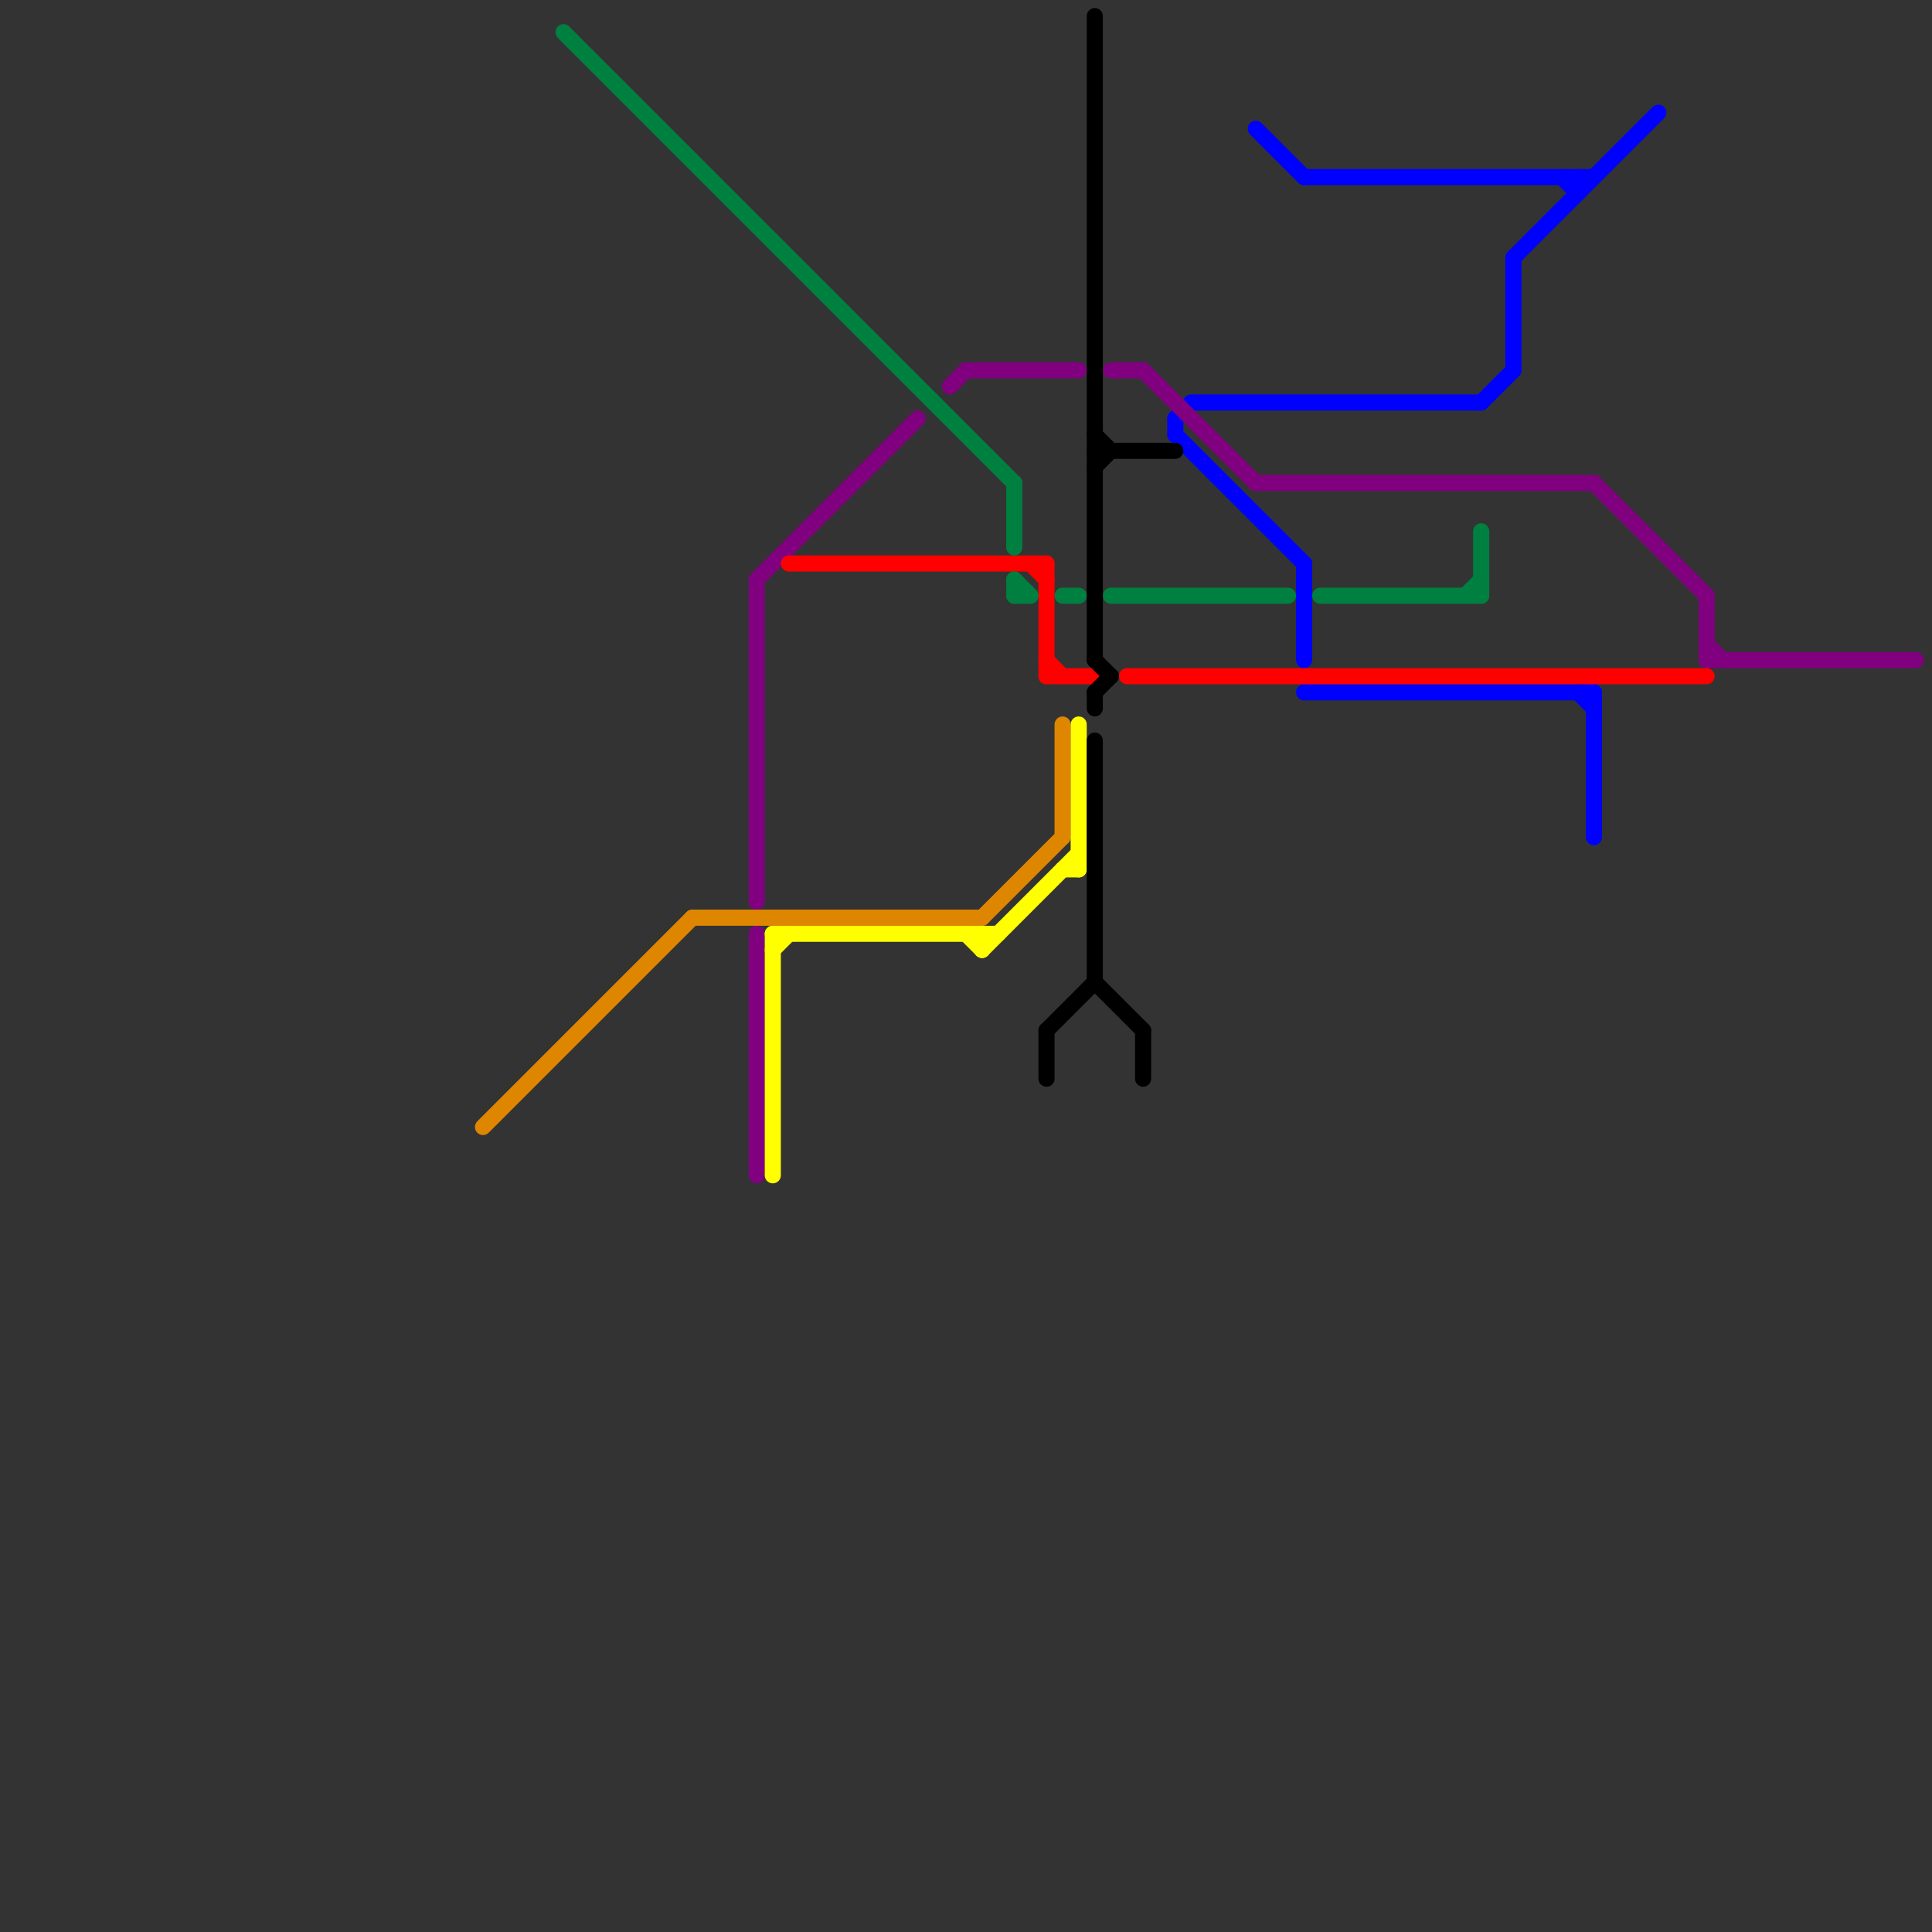 
<svg version="1.1" xmlns="http://www.w3.org/2000/svg" viewBox="0 0 120 120">
<rect x="0" y="0" width="120" height="120" fill="#333333" stroke="none"/>
<style>text { font: 1px Helvetica; font-weight: 600; white-space: pre; dominant-baseline: central; } line { stroke-width: 1; fill: none; stroke-linecap: round; stroke-linejoin: round; } .c0 { stroke: #0000ff } .c1 { stroke: #800080 } .c2 { stroke: #ff0000 } .c3 { stroke: #df8600 } .c4 { stroke: #008040 } .c5 { stroke: #ffff00 } .c6 { stroke: #000000 }</style><defs><g id="wm-xf"><circle r="1.2" fill="#000"/><circle r="0.9" fill="#fff"/><circle r="0.6" fill="#000"/><circle r="0.3" fill="#fff"/></g><g id="wm"><circle r="0.6" fill="#000"/><circle r="0.3" fill="#fff"/></g></defs><line class="c0" x1="99" y1="43" x2="99" y2="52"/><line class="c0" x1="73" y1="26" x2="74" y2="25"/><line class="c0" x1="92" y1="25" x2="94" y2="23"/><line class="c0" x1="73" y1="26" x2="73" y2="27"/><line class="c0" x1="73" y1="27" x2="81" y2="35"/><line class="c0" x1="78" y1="8" x2="81" y2="11"/><line class="c0" x1="81" y1="11" x2="99" y2="11"/><line class="c0" x1="74" y1="25" x2="92" y2="25"/><line class="c0" x1="94" y1="16" x2="103" y2="7"/><line class="c0" x1="98" y1="11" x2="98" y2="12"/><line class="c0" x1="81" y1="43" x2="99" y2="43"/><line class="c0" x1="94" y1="16" x2="94" y2="23"/><line class="c0" x1="97" y1="11" x2="98" y2="12"/><line class="c0" x1="98" y1="43" x2="99" y2="44"/><line class="c0" x1="81" y1="35" x2="81" y2="41"/><line class="c1" x1="60" y1="23" x2="67" y2="23"/><line class="c1" x1="71" y1="23" x2="78" y2="30"/><line class="c1" x1="106" y1="40" x2="107" y2="41"/><line class="c1" x1="47" y1="36" x2="47" y2="56"/><line class="c1" x1="106" y1="41" x2="119" y2="41"/><line class="c1" x1="69" y1="23" x2="71" y2="23"/><line class="c1" x1="59" y1="24" x2="60" y2="23"/><line class="c1" x1="78" y1="30" x2="99" y2="30"/><line class="c1" x1="47" y1="36" x2="57" y2="26"/><line class="c1" x1="106" y1="37" x2="106" y2="41"/><line class="c1" x1="47" y1="58" x2="47" y2="73"/><line class="c1" x1="99" y1="30" x2="106" y2="37"/><line class="c2" x1="65" y1="41" x2="66" y2="42"/><line class="c2" x1="65" y1="35" x2="65" y2="42"/><line class="c2" x1="65" y1="42" x2="68" y2="42"/><line class="c2" x1="49" y1="35" x2="65" y2="35"/><line class="c2" x1="70" y1="42" x2="106" y2="42"/><line class="c2" x1="64" y1="35" x2="65" y2="36"/><line class="c3" x1="30" y1="70" x2="43" y2="57"/><line class="c3" x1="43" y1="57" x2="61" y2="57"/><line class="c3" x1="61" y1="57" x2="66" y2="52"/><line class="c3" x1="66" y1="45" x2="66" y2="52"/><line class="c4" x1="69" y1="37" x2="80" y2="37"/><line class="c4" x1="63" y1="37" x2="64" y2="37"/><line class="c4" x1="92" y1="33" x2="92" y2="37"/><line class="c4" x1="35" y1="2" x2="63" y2="30"/><line class="c4" x1="66" y1="37" x2="67" y2="37"/><line class="c4" x1="63" y1="36" x2="63" y2="37"/><line class="c4" x1="63" y1="36" x2="64" y2="37"/><line class="c4" x1="91" y1="37" x2="92" y2="36"/><line class="c4" x1="82" y1="37" x2="92" y2="37"/><line class="c4" x1="63" y1="30" x2="63" y2="34"/><line class="c5" x1="67" y1="45" x2="67" y2="54"/><line class="c5" x1="48" y1="58" x2="48" y2="73"/><line class="c5" x1="61" y1="58" x2="61" y2="59"/><line class="c5" x1="60" y1="58" x2="61" y2="59"/><line class="c5" x1="66" y1="54" x2="67" y2="54"/><line class="c5" x1="61" y1="59" x2="67" y2="53"/><line class="c5" x1="48" y1="58" x2="62" y2="58"/><line class="c5" x1="48" y1="59" x2="49" y2="58"/><line class="c6" x1="68" y1="61" x2="71" y2="64"/><line class="c6" x1="71" y1="64" x2="71" y2="67"/><line class="c6" x1="68" y1="41" x2="69" y2="42"/><line class="c6" x1="68" y1="46" x2="68" y2="61"/><line class="c6" x1="68" y1="1" x2="68" y2="41"/><line class="c6" x1="68" y1="43" x2="69" y2="42"/><line class="c6" x1="65" y1="64" x2="68" y2="61"/><line class="c6" x1="68" y1="27" x2="69" y2="28"/><line class="c6" x1="68" y1="43" x2="68" y2="44"/><line class="c6" x1="65" y1="64" x2="65" y2="67"/><line class="c6" x1="68" y1="28" x2="73" y2="28"/><line class="c6" x1="68" y1="29" x2="69" y2="28"/>
</svg>
